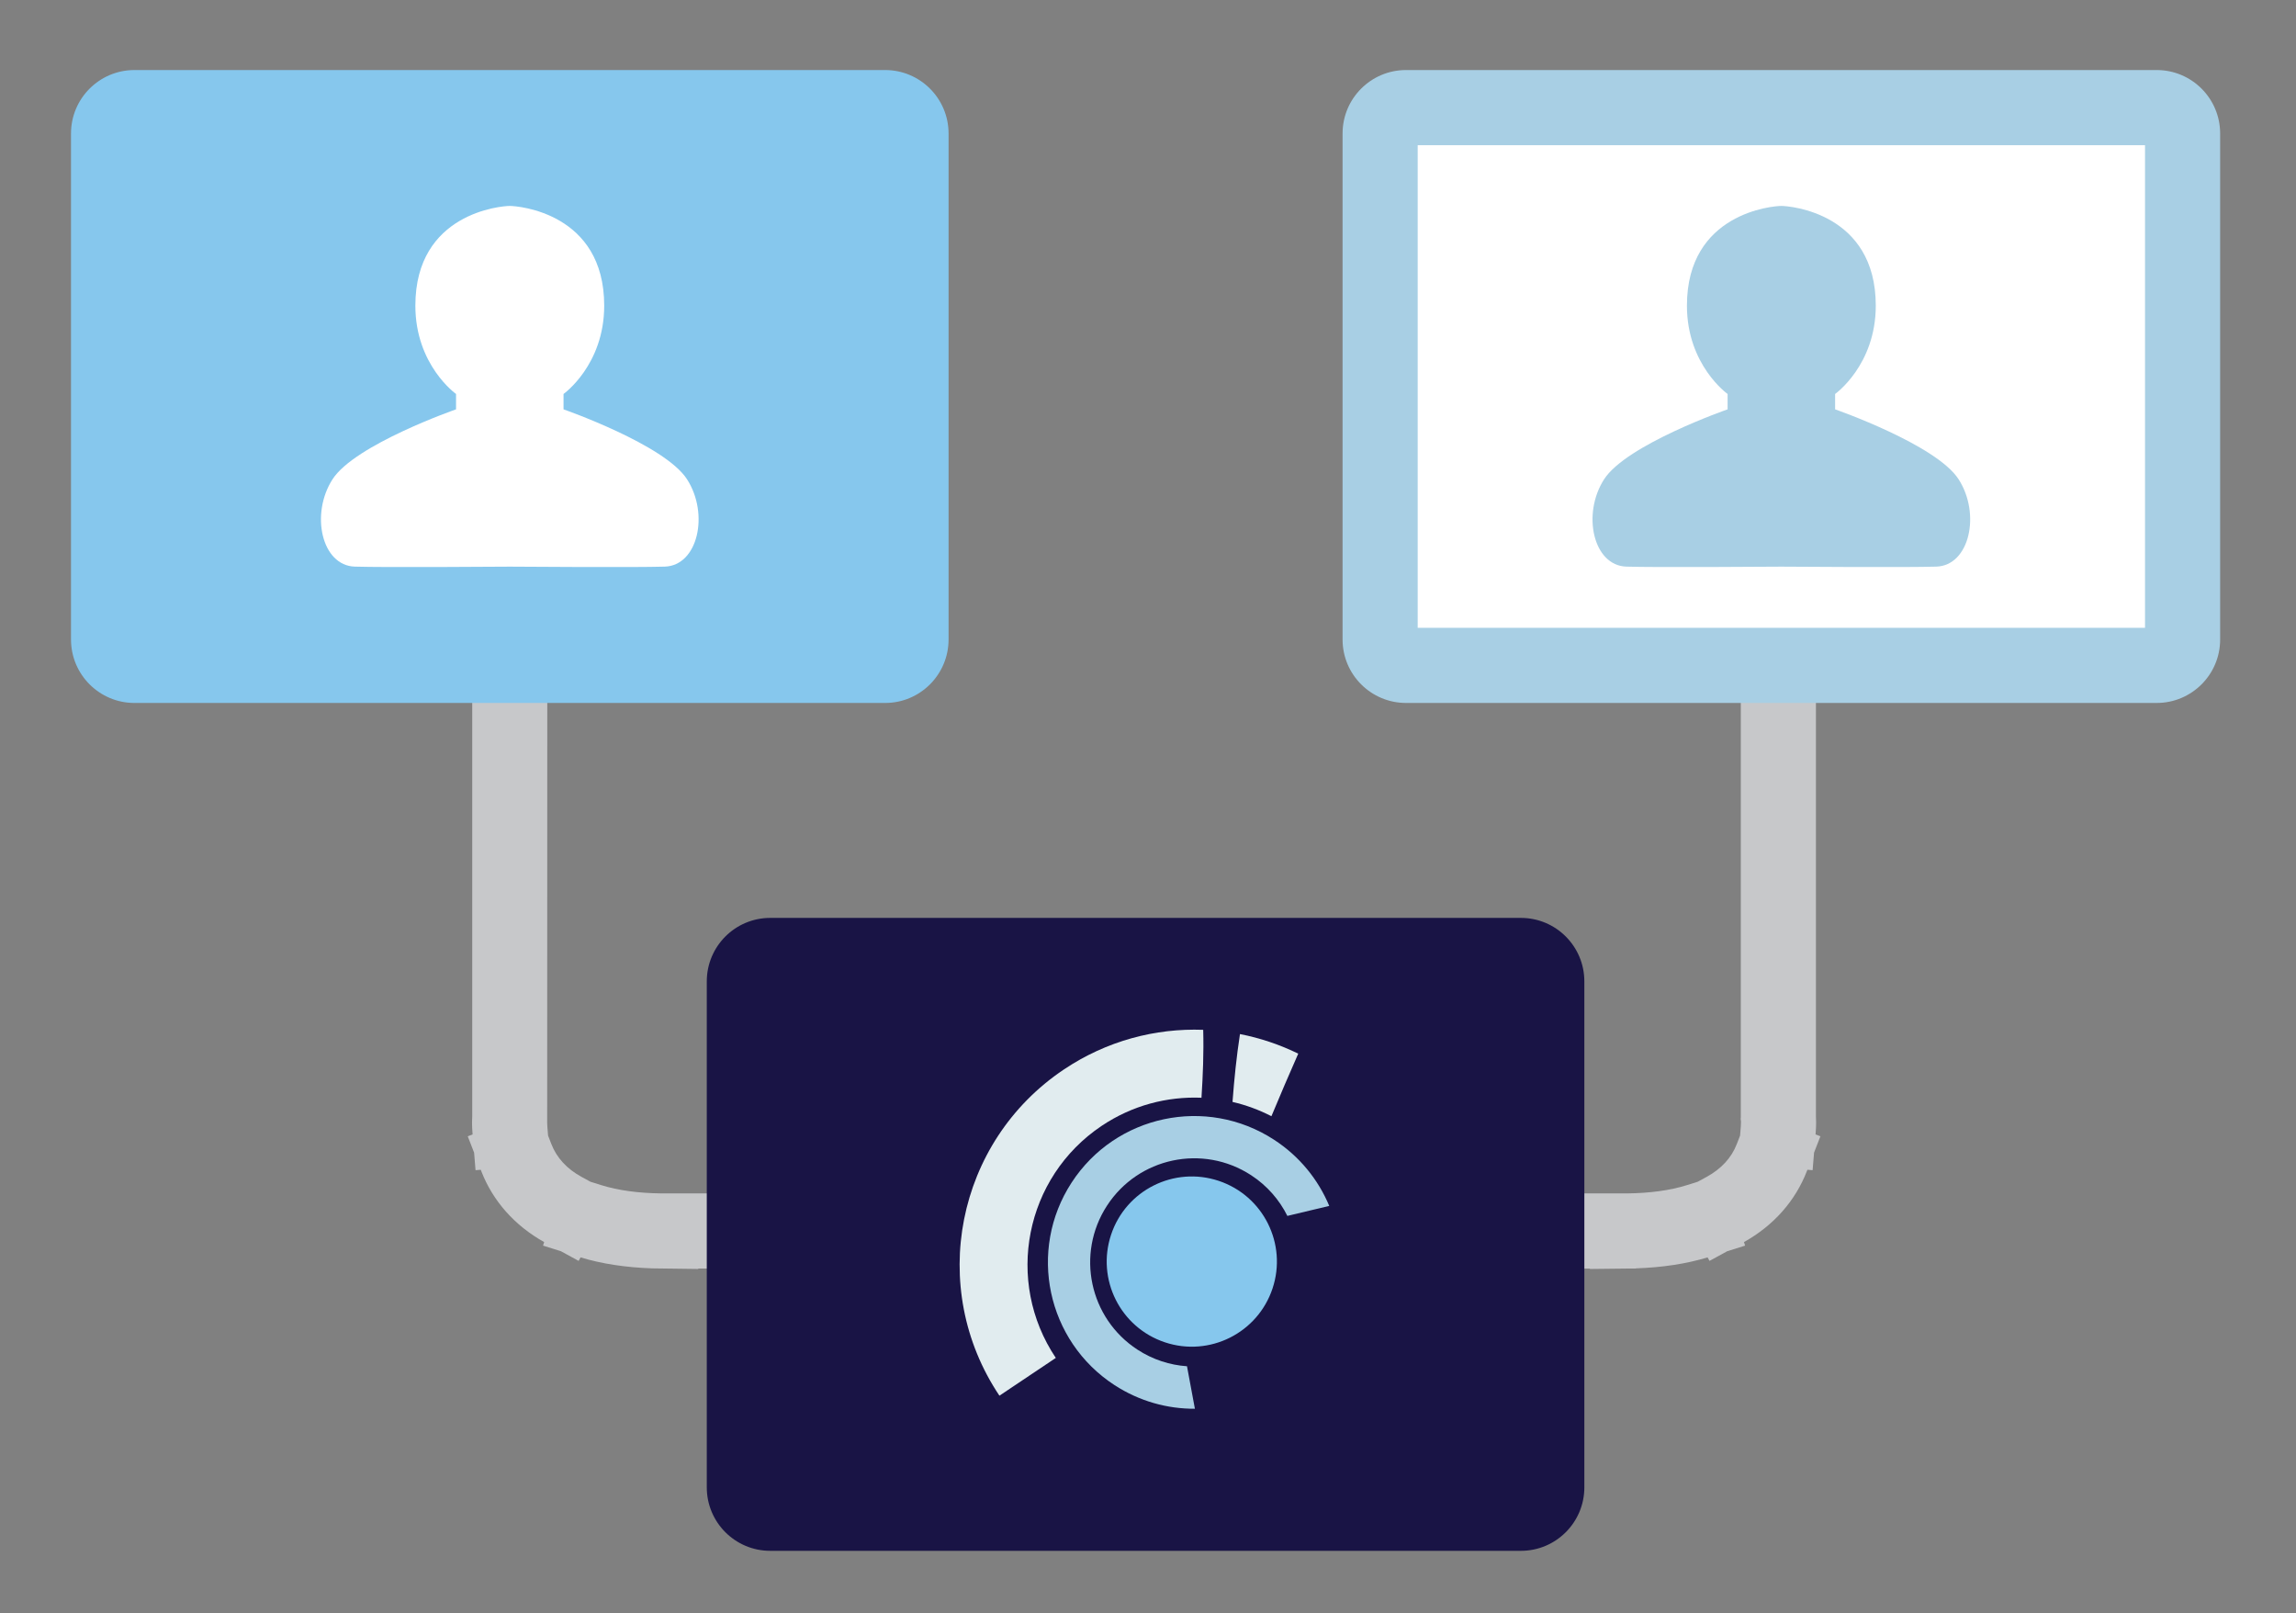 <?xml version="1.0" encoding="utf-8"?>
<!-- Generator: Adobe Illustrator 16.0.4, SVG Export Plug-In . SVG Version: 6.00 Build 0)  -->
<!DOCTYPE svg PUBLIC "-//W3C//DTD SVG 1.1//EN" "http://www.w3.org/Graphics/SVG/1.1/DTD/svg11.dtd">
<svg version="1.1" id="Layer_1" xmlns="http://www.w3.org/2000/svg" xmlns:xlink="http://www.w3.org/1999/xlink" x="0px" y="0px"
	 width="474px" height="333px" viewBox="0 0 474 333" enable-background="new 0 0 474 333" xml:space="preserve">
<rect x="0" y="0" width="474" height="333" fill="#808080" stroke="none"/>
<g>
	<rect x="97.489" y="72.022" fill="#C7C8CA" width="15.509" height="23.212"/>
	<path fill="#C7C8CA" d="M144.151,261.925l-9.477-0.122c-5.489-0.183-10.467-0.943-14.821-2.269l-0.395,0.725l-3.656-1.994
		l-3.691-1.157l0.229-0.732c-6.097-3.411-10.576-8.454-12.967-14.606l-0.124-0.319l-1.077,0.088l-0.296-3.623l-1.311-3.374
		l1.003-0.389l-0.029-0.341c-0.058-0.724-0.089-1.439-0.089-2.13c0-0.537,0.019-0.975,0.039-1.296V85.672h15.509l-0.035,145.76
		c-0.002,0.062-0.004,0.146-0.004,0.248c0,0.23,0.009,0.524,0.038,0.865l0.151,1.854l0.681,1.752
		c1.104,2.839,3.205,5.12,6.247,6.778l1.816,0.991l2.256,0.708c3.436,1.077,7.615,1.649,12.42,1.703l5.86,0.002h85.063v15.51h-83.34
		L144.151,261.925z"/>
	<rect x="14.659" y="14.457" fill="none" width="443.68" height="305.647"/>
	<rect x="217.96" y="246.335" fill="#C7C8CA" width="23.212" height="15.51"/>
	<rect x="359.382" y="72.022" fill="#C7C8CA" width="15.51" height="23.212"/>
	<path fill="#C7C8CA" d="M328.229,261.927l-0.002-0.082h-83.34v-15.51l90.924-0.001c4.805-0.053,8.984-0.626,12.42-1.703
		l2.256-0.708l1.816-0.99c3.043-1.659,5.145-3.94,6.248-6.78l0.68-1.752l0.152-1.854c0.027-0.341,0.037-0.635,0.037-0.865
		c0-0.107-0.002-0.193-0.004-0.257l-0.066-0.475l0.031-0.275V85.672h15.51v144.712c0.02,0.321,0.039,0.759,0.039,1.296
		c0,0.69-0.031,1.406-0.09,2.13l-0.029,0.341l1.004,0.389l-1.311,3.374l-0.297,3.623l-1.076-0.088l-0.125,0.319
		c-2.391,6.152-6.871,11.197-12.967,14.607l0.23,0.732l-3.691,1.157l-3.656,1.995l-0.395-0.726
		c-4.355,1.325-9.332,2.086-14.822,2.269v0.041h-1.988L328.229,261.927z"/>
	<rect x="14.659" y="14.457" fill="none" width="443.68" height="305.647"/>
	<rect x="231.208" y="246.335" fill="#C7C8CA" width="23.21" height="15.51"/>
	<path fill="#86C7ED" d="M195.828,131.995c0,7.235-5.865,13.102-13.101,13.102H27.759c-7.235,0-13.1-5.867-13.1-13.102V27.558
		c0-7.235,5.865-13.101,13.1-13.101h154.968c7.235,0,13.101,5.866,13.101,13.101V131.995z"/>
	<path fill="#FFFFFF" d="M290.269,137.342c-2.945,0-5.346-2.398-5.346-5.347V27.558c0-2.948,2.4-5.348,5.346-5.348h154.969
		c2.949,0,5.348,2.4,5.348,5.348v104.437c0,2.95-2.398,5.347-5.348,5.347H290.269z"/>
	<path fill="#A8CFE4" d="M442.831,129.589H292.677V29.966h150.154V129.589z M445.237,14.457H290.269
		c-7.232,0-13.1,5.865-13.1,13.102v104.438c0,7.235,5.867,13.099,13.1,13.099h154.969c7.236,0,13.102-5.864,13.102-13.099V27.559
		C458.339,20.322,452.474,14.457,445.237,14.457"/>
	<path fill="#191445" d="M327.083,307.003c0,7.235-5.865,13.102-13.102,13.102H159.014c-7.235,0-13.101-5.866-13.101-13.102V202.565
		c0-7.234,5.865-13.102,13.101-13.102h154.967c7.236,0,13.102,5.867,13.102,13.102V307.003z"/>
	<path fill="#FFFFFF" d="M141.838,98.932c-4.608-7.169-25.499-14.439-25.499-14.439v-3.175c0,0,8.397-5.939,8.397-18.229
		c0-19.149-17.769-20.581-19.494-20.581c-1.725,0-19.493,1.432-19.493,20.581c0,12.289,8.398,18.229,8.398,18.229v3.175
		c0,0-20.893,7.271-25.501,14.439c-4.608,7.167-2.252,17.818,4.608,18.024c6.203,0.186,27.876,0.036,31.987,0.005
		c4.114,0.031,25.787,0.181,31.988-0.005C144.092,116.75,146.448,106.099,141.838,98.932"/>
	<path fill="#A8CFE4" d="M404.349,98.932c-4.607-7.169-25.498-14.439-25.498-14.439v-3.175c0,0,8.396-5.939,8.396-18.229
		c0-19.149-17.768-20.581-19.494-20.581s-19.492,1.432-19.492,20.581c0,12.289,8.396,18.229,8.396,18.229v3.175
		c0,0-20.893,7.271-25.5,14.439c-4.609,7.167-2.252,17.818,4.607,18.024c6.203,0.186,27.877,0.036,31.988,0.005
		c4.113,0.031,25.787,0.181,31.988-0.005C406.603,116.75,408.958,106.099,404.349,98.932"/>
	<path fill="#E1ECEF" d="M227.434,232.386c6.325-4.237,13.54-6.095,20.606-5.802c0.293-4.574,0.488-9.214,0.357-14.02
		c-9.865-0.362-19.931,2.265-28.76,8.183c-22.27,14.918-28.229,45.067-13.309,67.335l11.64-7.796
		C207.355,264.443,211.592,242.999,227.434,232.386"/>
	<path fill="#E1ECEF" d="M268.017,217.482c-3.828-1.872-7.875-3.227-12.029-4.041c-0.713,4.635-1.188,9.299-1.539,14.003
		c2.777,0.643,5.477,1.638,8.031,2.951C264.278,226.074,266.124,221.769,268.017,217.482"/>
	<path fill="#A8CFE4" d="M245.05,282.007c-3.523-0.243-7.039-1.357-10.211-3.422c-9.948-6.467-12.771-19.774-6.304-29.725
		s19.775-12.771,29.726-6.304c3.332,2.165,5.859,5.101,7.512,8.417l8.646-2.062c-2.262-5.412-6.117-10.229-11.406-13.667
		c-13.988-9.091-32.698-5.124-41.791,8.864c-9.091,13.987-5.121,32.696,8.864,41.789c5.133,3.336,10.901,4.91,16.598,4.881
		L245.05,282.007z"/>
	<path fill="#86C7ED" d="M262.708,265.958c-3.068,9.203-13.018,14.176-22.219,11.107c-9.204-3.067-14.177-13.016-11.109-22.219
		c3.068-9.204,13.015-14.177,22.218-11.108C260.804,246.807,265.776,256.756,262.708,265.958"/>
	<rect x="14.659" y="14.457" fill="none" width="443.68" height="305.647"/>
</g>
</svg>
